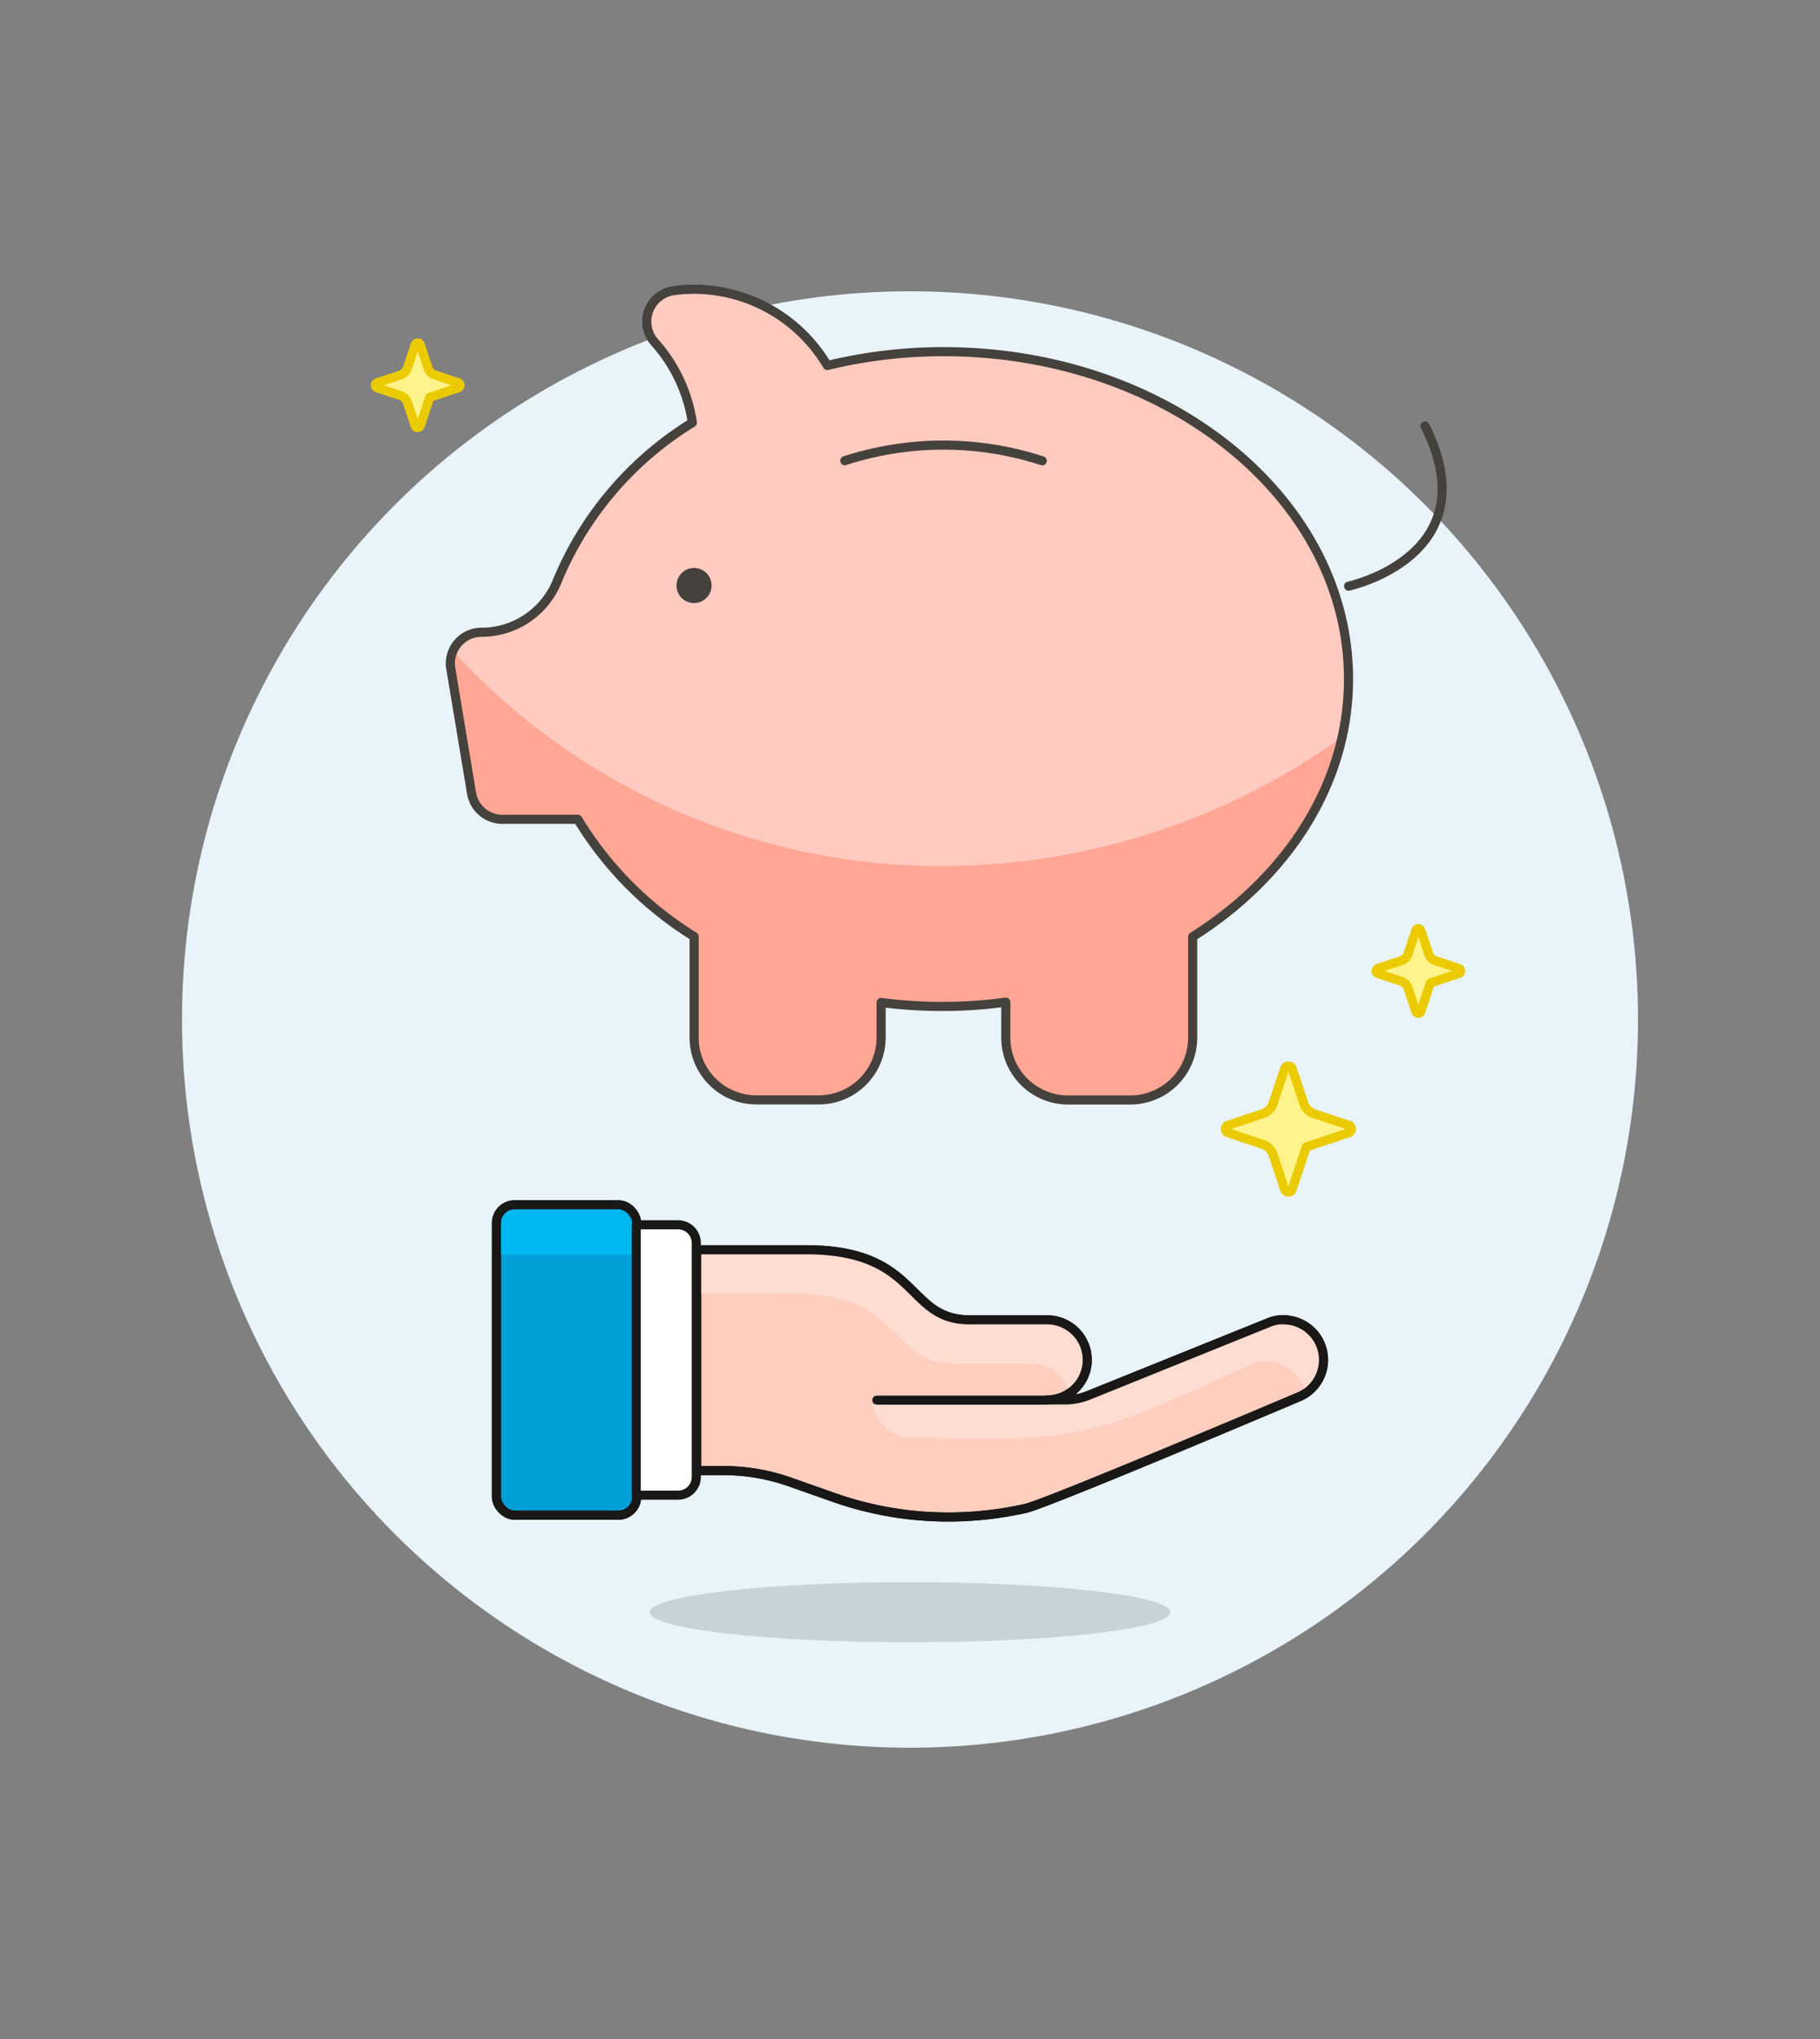 <?xml version="1.0" encoding="UTF-8" standalone="no"?>
<svg
   xmlns:dc="http://purl.org/dc/elements/1.1/"
   xmlns:cc="http://creativecommons.org/ns#"
   xmlns:rdf="http://www.w3.org/1999/02/22-rdf-syntax-ns#"
   xmlns:svg="http://www.w3.org/2000/svg"
   xmlns="http://www.w3.org/2000/svg"
   xmlns:sodipodi="http://sodipodi.sourceforge.net/DTD/sodipodi-0.dtd"
   xmlns:inkscape="http://www.inkscape.org/namespaces/inkscape"
   id="Multicolor"
   viewBox="0 0 200 224"
   version="1.1"
   sodipodi:docname="economique.svg"
   inkscape:version="0.92.5 (2060ec1f9f, 2020-04-08)"
   width="200"
   height="224">
  <rect x="0" y="0" width="200" height="224" fill="#808080" stroke="none"/>
  <sodipodi:namedview
     pagecolor="#ffffff"
     bordercolor="#666666"
     borderopacity="1"
     objecttolerance="10"
     gridtolerance="10"
     guidetolerance="10"
     inkscape:pageopacity="0"
     inkscape:pageshadow="2"
     inkscape:window-width="2185"
     inkscape:window-height="1255"
     id="namedview40"
     showgrid="false"
     inkscape:zoom="4.1652025"
     inkscape:cx="67.780013"
     inkscape:cy="110.46881"
     inkscape:window-x="98"
     inkscape:window-y="52"
     inkscape:window-maximized="0"
     inkscape:current-layer="Multicolor" />
  <defs
     id="defs4">
    <style
       id="style2">.cls-1{fill:#e8f4fa;}.cls-2{fill:#191816;opacity:0.15;}.cls-3{fill:#ffcebf;}.cls-3,.cls-5,.cls-6,.cls-7,.cls-9{stroke:#191816;stroke-linejoin:round;}.cls-4{fill:#ffdcd1;}.cls-5,.cls-6{fill:none;}.cls-5,.cls-9{stroke-linecap:round;}.cls-7{fill:#009fd9;}.cls-8{fill:#00b8f0;}.cls-9{fill:#fff;}</style>
  </defs>
  <title
     id="title6">02- hand-thumbs-up-like</title>
  <circle
     class="cls-1"
     cx="100"
     cy="112"
     r="80"
     id="circle8"
     style="fill:#e8f4fa;stroke-width:1;stroke-miterlimit:4;stroke-dasharray:none" />
  <g
     transform="matrix(2.042,0,0,2.042,-25.762,-34.849)"
     id="g1069"
     style="stroke-width:0.49;stroke-miterlimit:4;stroke-dasharray:none">
    <path
       style="fill:#ffa694;stroke-width:0.49;stroke-miterlimit:4;stroke-dasharray:none"
       inkscape:connector-curvature="0"
       id="path18"
       d="m 63.385,35.985 a 26.606,26.606 0 0 0 -6.247,0.744 8.351,8.351 0 0 0 -7.172,-4.1 8.023,8.023 0 0 0 -1.1,0.076 1.676,1.676 0 0 0 -1.017,2.778 8.3,8.3 0 0 1 2.027,4.321 18.142,18.142 0 0 0 -7.259,8.489 4.389,4.389 0 0 1 -4.087,2.788 1.677,1.677 0 0 0 -1.655,1.953 l 1.118,6.709 a 1.678,1.678 0 0 0 1.655,1.4 h 4.061 a 19,19 0 0 0 6.26,6.308 v 5.433 a 3.355,3.355 0 0 0 3.354,3.355 h 3.356 a 3.355,3.355 0 0 0 3.354,-3.355 V 71 a 25.577,25.577 0 0 0 6.71,-0.018 v 1.907 a 3.355,3.355 0 0 0 3.354,3.355 H 73.45 A 3.355,3.355 0 0 0 76.8,72.887 V 67.461 C 81.9,64.237 85.186,59.232 85.186,53.597 85.19,43.87 75.427,35.985 63.385,35.985 Z"
       class="d" />
    <path
       style="fill:#ffcabf;stroke-width:0.49;stroke-miterlimit:4;stroke-dasharray:none"
       inkscape:connector-curvature="0"
       id="path20"
       d="m 85.19,53.6 c 0,-9.727 -9.763,-17.612 -21.8,-17.612 a 26.606,26.606 0 0 0 -6.247,0.744 8.351,8.351 0 0 0 -7.172,-4.1 8.023,8.023 0 0 0 -1.1,0.076 1.676,1.676 0 0 0 -1.017,2.778 8.3,8.3 0 0 1 2.027,4.321 18.142,18.142 0 0 0 -7.259,8.489 4.389,4.389 0 0 1 -4.087,2.788 A 1.667,1.667 0 0 0 36.994,52.1 35.62,35.62 0 0 0 63.385,63.662 37.029,37.029 0 0 0 84.8,56.753 14.265,14.265 0 0 0 85.19,53.6 Z"
       class="e" />
    <path
       style="fill:none;stroke:#45413c;stroke-width:0.49;stroke-linecap:round;stroke-linejoin:round;stroke-miterlimit:4;stroke-dasharray:none"
       inkscape:connector-curvature="0"
       id="path22"
       d="m 85.19,48.6 c 0,0 7.611,-1.627 4.116,-8.616"
       class="f" />
    <path
       style="fill:none;stroke:#45413c;stroke-width:0.49;stroke-linecap:round;stroke-linejoin:round;stroke-miterlimit:4;stroke-dasharray:none"
       inkscape:connector-curvature="0"
       id="path24"
       d="m 63.385,35.985 a 26.606,26.606 0 0 0 -6.247,0.744 8.351,8.351 0 0 0 -7.172,-4.1 8.023,8.023 0 0 0 -1.1,0.076 1.676,1.676 0 0 0 -1.017,2.778 8.3,8.3 0 0 1 2.027,4.321 18.142,18.142 0 0 0 -7.259,8.489 4.389,4.389 0 0 1 -4.087,2.788 1.677,1.677 0 0 0 -1.655,1.953 l 1.118,6.709 a 1.678,1.678 0 0 0 1.655,1.4 h 4.061 a 19,19 0 0 0 6.26,6.308 v 5.433 a 3.355,3.355 0 0 0 3.354,3.355 h 3.356 a 3.355,3.355 0 0 0 3.354,-3.355 V 71 a 25.577,25.577 0 0 0 6.71,-0.018 v 1.907 a 3.355,3.355 0 0 0 3.354,3.355 H 73.45 A 3.355,3.355 0 0 0 76.8,72.887 V 67.461 C 81.9,64.237 85.186,59.232 85.186,53.597 85.19,43.87 75.427,35.985 63.385,35.985 Z"
       class="f" />
    <path
       style="fill:none;stroke:#45413c;stroke-width:0.49;stroke-linecap:round;stroke-linejoin:round;stroke-miterlimit:4;stroke-dasharray:none"
       inkscape:connector-curvature="0"
       id="path26"
       d="m 58.08,41.851 a 17.2,17.2 0 0 1 10.623,0.005"
       class="f" />
    <circle
       style="fill:#45413c;stroke:#45413c;stroke-width:0.49;stroke-linecap:round;stroke-linejoin:round;stroke-miterlimit:4;stroke-dasharray:none"
       id="circle84"
       r="0.699"
       cy="48.566"
       cx="49.966"
       class="m" />
  </g>
  <ellipse
     style="opacity:0.15;fill:#191816;stroke-width:1;stroke-miterlimit:4;stroke-dasharray:none"
     id="ellipse32"
     ry="3.3"
     rx="28.6"
     cy="177.115"
     cx="100"
     class="cls-8" />
  <g
     id="g956"
     transform="translate(-2.1069106e-6,4)">
    <path
       class="cls-9"
       d="m 141.057,140.975 a 4.2,4.2 0 0 0 -1.68,0.34 l -19.82,8 a 7.1,7.1 0 0 1 -2.48,0.48 h -2 a 4.4,4.4 0 0 0 0,-8.8 h -8.52 c -7.08,0 -5.42,-7.7 -18,-7.7 h -12 v 24.26 h 2.98 a 22,22 0 0 1 7.18,1.22 l 4.88,1.72 a 37.76,37.76 0 0 0 12.6,2.16 38.78,38.78 0 0 0 8.3,-0.9 c 1.24,0 29.04,-11.8 30.24,-12.3 a 4.4,4.4 0 0 0 -1.68,-8.46 z"
       id="path34"
       inkscape:connector-curvature="0"
       style="fill:#ffcebf;stroke:#191816;stroke-width:1;stroke-linecap:round;stroke-linejoin:round;stroke-miterlimit:4;stroke-dasharray:none" />
    <path
       class="cls-10"
       d="m 141.057,140.975 a 4.2,4.2 0 0 0 -1.68,0.34 l -19.82,8 a 7.16,7.16 0 0 1 -2,0.42 c 0,0.14 -21.66,0 -21.66,0 a 4.16,4.16 0 0 0 4,4.16 c 19.2,0.64 20.4,-0.2 37.58,-8 a 4.58,4.58 0 0 1 1.68,-0.34 4.42,4.42 0 0 1 4.24,3.26 4.38,4.38 0 0 0 -2.44,-8 z"
       id="path36-3"
       inkscape:connector-curvature="0"
       style="fill:#ffdcd1;stroke-width:1;stroke-miterlimit:4;stroke-dasharray:none" />
    <path
       class="cls-10"
       d="m 86.857,138.075 c 12.48,0 10.82,7.7 17.9,7.7 h 8.5 a 4.36,4.36 0 0 1 4.24,3.3 4.4,4.4 0 0 0 -2.44,-8 h -8.5 c -7.08,0 -5.42,-7.7 -18,-7.7 h -12 v 4.76 z"
       id="path38"
       inkscape:connector-curvature="0"
       style="fill:#ffdcd1;stroke-width:1;stroke-miterlimit:4;stroke-dasharray:none" />
    <line
       class="cls-11"
       x1="115.057"
       y1="149.815"
       x2="96.357"
       y2="149.815"
       id="line40"
       style="fill:#ffcebf;stroke:#191816;stroke-width:1;stroke-linecap:round;stroke-miterlimit:4;stroke-dasharray:none" />
    <path
       class="cls-12"
       d="m 141.057,140.975 a 4.2,4.2 0 0 0 -1.68,0.34 l -19.82,8 a 7.1,7.1 0 0 1 -2.48,0.48 h -2 a 4.4,4.4 0 0 0 0,-8.8 h -8.52 c -7.08,0 -5.42,-7.7 -18,-7.7 h -12 v 24.26 h 2.98 a 22,22 0 0 1 7.18,1.22 l 4.88,1.72 a 37.76,37.76 0 0 0 12.6,2.16 38.78,38.78 0 0 0 8.3,-0.9 c 1.24,0 29.04,-11.8 30.24,-12.3 a 4.4,4.4 0 0 0 -1.68,-8.46 z"
       id="path42"
       inkscape:connector-curvature="0"
       style="fill:none;stroke:#191816;stroke-width:1;stroke-miterlimit:4;stroke-dasharray:none" />
    <rect
       class="cls-13"
       x="54.557"
       y="128.355"
       width="15.4"
       height="34.1"
       rx="2"
       ry="2"
       id="rect44"
       style="fill:#009fd9;stroke:#191816;stroke-width:1;stroke-linejoin:round;stroke-miterlimit:4;stroke-dasharray:none" />
    <path
       class="cls-14"
       d="m 70.017,130.555 a 2.2,2.2 0 0 0 -2.2,-2.2 h -11 a 2.2,2.2 0 0 0 -2.2,2.2 v 3.3 h 15.4 z"
       id="path46"
       inkscape:connector-curvature="0"
       style="fill:#00b8f0;stroke-width:1;stroke-miterlimit:4;stroke-dasharray:none" />
    <rect
       class="cls-15"
       x="54.557"
       y="128.355"
       width="15.4"
       height="34.1"
       rx="2"
       ry="2"
       id="rect48"
       style="fill:none;stroke:#191816;stroke-width:1;stroke-linejoin:round;stroke-miterlimit:4;stroke-dasharray:none" />
    <path
       class="cls-16"
       d="m 74.517,160.255 h -4.6 v -29.7 h 4.6 a 2,2 0 0 1 2,2 v 25.7 a 2,2 0 0 1 -2,2 z"
       id="path50"
       inkscape:connector-curvature="0"
       style="fill:#ffffff;stroke:#191816;stroke-width:1;stroke-linecap:round;stroke-linejoin:round;stroke-miterlimit:4;stroke-dasharray:none" />
  </g>
  <path
     class="l"
     d="m 47.226,43.646 3.126,-1.043 a 0.293,0.293 0 0 0 0,-0.557 l -2.569,-0.856 a 1.175,1.175 0 0 1 -0.743,-0.742 l -0.856,-2.57 a 0.294,0.294 0 0 0 -0.557,0 l -0.857,2.569 a 1.175,1.175 0 0 1 -0.742,0.743 l -2.571,0.856 a 0.293,0.293 0 0 0 0,0.557 l 2.57,0.857 a 1.174,1.174 0 0 1 0.743,0.743 l 0.857,2.571 a 0.293,0.293 0 0 0 0.557,0 z"
     id="path82"
     inkscape:connector-curvature="0"
     style="fill:#fff48c;stroke:#ebcb00;stroke-linecap:round;stroke-linejoin:round" />
  <path
     class="l"
     d="m 143.552,125.998 4.657,-1.553 a 0.438,0.438 0 0 0 0,-0.83 l -3.826,-1.276 a 1.749,1.749 0 0 1 -1.106,-1.106 l -1.276,-3.827 a 0.438,0.438 0 0 0 -0.83,0 l -1.278,3.827 a 1.749,1.749 0 0 1 -1.11,1.106 l -3.83,1.276 a 0.438,0.438 0 0 0 0,0.83 l 3.83,1.276 a 1.749,1.749 0 0 1 1.106,1.107 l 1.276,3.83 a 0.438,0.438 0 0 0 0.83,0 z"
     id="path870"
     inkscape:connector-curvature="0"
     style="fill:#fff48c;stroke:#ebcb00;stroke-linecap:round;stroke-linejoin:round" />
  <path
     style="fill:#fff48c;stroke:#ebcb00;stroke-linecap:round;stroke-linejoin:round"
     inkscape:connector-curvature="0"
     id="path872"
     d="m 157.185,107.989 3.126,-1.043 a 0.293,0.293 0 0 0 0,-0.557 l -2.569,-0.856 a 1.175,1.175 0 0 1 -0.743,-0.742 l -0.856,-2.57 a 0.294,0.294 0 0 0 -0.557,0 l -0.857,2.569 a 1.175,1.175 0 0 1 -0.742,0.743 l -2.571,0.856 a 0.293,0.293 0 0 0 0,0.557 l 2.57,0.857 a 1.174,1.174 0 0 1 0.743,0.743 l 0.857,2.571 a 0.293,0.293 0 0 0 0.557,0 z"
     class="l" />
</svg>
